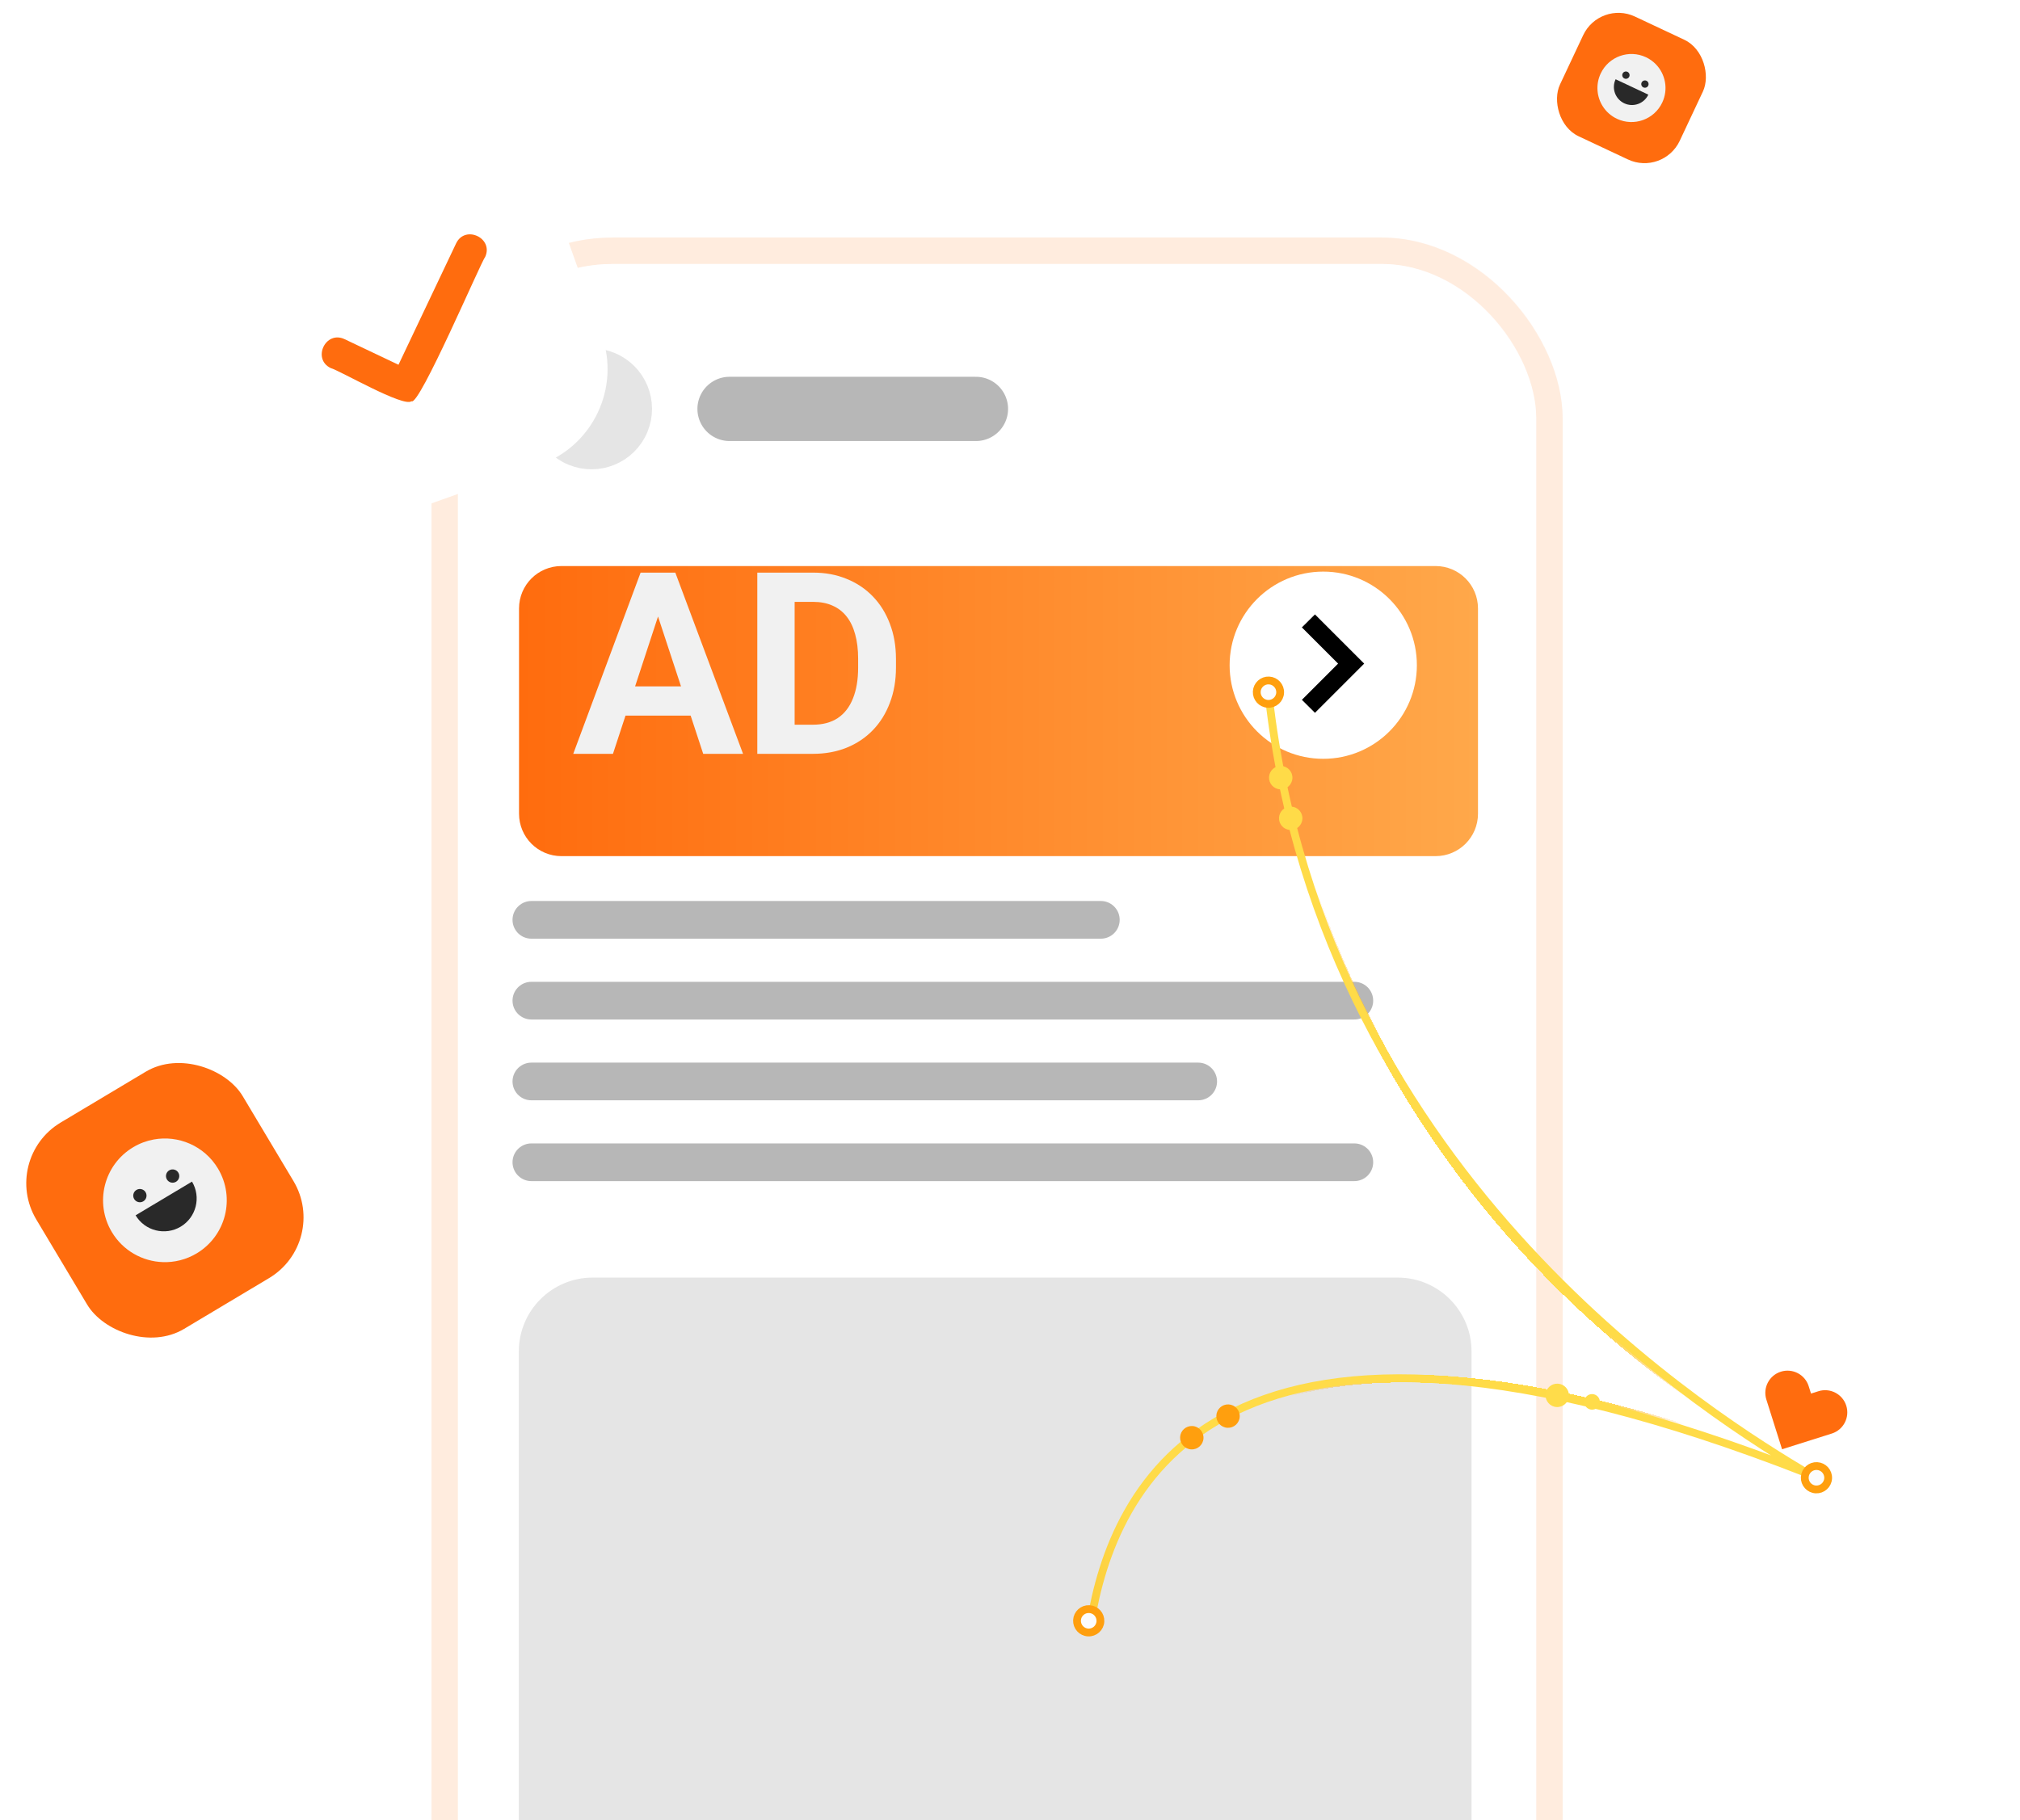<?xml version="1.0" encoding="UTF-8"?> <svg xmlns="http://www.w3.org/2000/svg" width="456" height="411" viewBox="0 0 456 411" fill="none"><rect x="100.395" y="56.618" width="249.382" height="487.61" rx="38.045" stroke="#FF6C0E" stroke-opacity="0.07" stroke-width="5.976"></rect><g clip-path="url(#clip0_11687_15593)"><rect x="103.383" y="59.606" width="243.407" height="481.635" rx="34.834" fill="white"></rect><g filter="url(#filter0_d_11687_15593)"><path d="M324.06 182.709H126.754C121.447 182.709 117.168 178.429 117.168 173.123V126.792C117.168 121.486 121.447 117.206 126.754 117.206H324.06C329.366 117.206 333.646 121.486 333.646 126.792V173.123C333.646 178.429 329.366 182.709 324.06 182.709Z" fill="url(#paint0_linear_11687_15593)"></path></g><path d="M149.5 136.294L138.372 170.211H129.408L144.61 129.296H150.314L149.5 136.294ZM158.745 170.211L147.589 136.294L146.69 129.296H152.45L167.737 170.211H158.745ZM158.239 154.98V161.584H136.629V154.98H158.239ZM183.516 170.211H174.608L174.664 163.635H183.516C185.726 163.635 187.59 163.139 189.108 162.146C190.625 161.134 191.768 159.664 192.536 157.734C193.323 155.805 193.716 153.472 193.716 150.737V148.742C193.716 146.644 193.492 144.799 193.042 143.206C192.611 141.614 191.965 140.274 191.103 139.188C190.241 138.101 189.183 137.286 187.928 136.743C186.673 136.181 185.23 135.9 183.6 135.9H174.439V129.296H183.6C186.335 129.296 188.836 129.765 191.103 130.702C193.389 131.619 195.365 132.94 197.032 134.664C198.7 136.387 199.983 138.448 200.882 140.846C201.8 143.225 202.259 145.876 202.259 148.798V150.737C202.259 153.641 201.8 156.292 200.882 158.69C199.983 161.088 198.7 163.148 197.032 164.872C195.384 166.577 193.407 167.897 191.103 168.834C188.818 169.752 186.288 170.211 183.516 170.211ZM179.385 129.296V170.211H170.955V129.296H179.385Z" fill="#F1F1F1"></path><circle cx="298.713" cy="150.2" r="21.135" fill="white"></circle><path d="M307.954 149.84L296.844 138.73L293.891 141.665L302.065 149.84L293.891 158.014L296.844 160.95L307.954 149.84Z" fill="black"></path><path d="M119.953 207.695H248.506" stroke="#B7B7B7" stroke-width="8.51" stroke-miterlimit="10" stroke-linecap="round" stroke-linejoin="round"></path><path d="M119.953 225.941H305.732" stroke="#B7B7B7" stroke-width="8.51" stroke-miterlimit="10" stroke-linecap="round" stroke-linejoin="round"></path><path d="M119.953 262.434H305.732" stroke="#B7B7B7" stroke-width="8.51" stroke-miterlimit="10" stroke-linecap="round" stroke-linejoin="round"></path><path d="M119.953 244.188H270.484" stroke="#B7B7B7" stroke-width="8.51" stroke-miterlimit="10" stroke-linecap="round" stroke-linejoin="round"></path><path d="M164.691 92.329H220.309" stroke="#B7B7B7" stroke-width="14.51" stroke-miterlimit="10" stroke-linecap="round" stroke-linejoin="round"></path><path d="M143.144 96.292C145.342 90.986 142.823 84.904 137.517 82.707C132.212 80.509 126.13 83.028 123.932 88.334C121.735 93.639 124.254 99.721 129.559 101.919C134.865 104.116 140.947 101.597 143.144 96.292Z" fill="#E5E5E5" stroke="#E5E5E5" stroke-width="6.506" stroke-miterlimit="10" stroke-linejoin="round"></path><path d="M117.121 305.144C117.121 295.937 124.585 288.472 133.793 288.472H315.514C324.722 288.472 332.186 295.937 332.186 305.144V416.011H117.121V305.144Z" fill="#E5E5E5"></path></g><rect x="100.395" y="56.618" width="249.382" height="487.61" rx="37.821" stroke="#FF6C0E" stroke-opacity="0.07" stroke-width="5.976"></rect><g filter="url(#filter1_d_11687_15593)"><rect x="397.148" y="286.294" width="43.242" height="43.242" rx="12.718" transform="rotate(27.247 397.148 286.294)" fill="white"></rect><path d="M402.01 305.719C404.649 304.887 407.463 306.35 408.297 308.988L408.825 310.66L410.495 310.131C411.816 309.714 413.179 309.873 414.316 310.464C415.454 311.057 416.367 312.08 416.782 313.4C417.615 316.038 416.151 318.854 413.513 319.688L411.843 320.217L402.287 323.235L399.268 313.679L398.741 312.008C398.324 310.687 398.482 309.325 399.074 308.187C399.667 307.048 400.69 306.136 402.01 305.719Z" fill="#FF6C0E"></path></g><rect y="261.649" width="54.286" height="54.286" rx="15.966" transform="rotate(-30.866 0 261.649)" fill="#FF6C0E"></rect><path d="M49.211 263.864C53.167 270.483 51.009 279.055 44.391 283.01C42.002 284.438 39.357 285.07 36.768 284.98C32.186 284.826 27.773 282.416 25.245 278.187C21.289 271.568 23.446 262.996 30.065 259.04C31.527 258.167 33.087 257.591 34.67 257.297C40.247 256.259 46.13 258.709 49.211 263.864Z" fill="#F1F1F1"></path><path d="M32.866 269.195C33.291 269.907 33.059 270.829 32.348 271.254C31.637 271.679 30.715 271.447 30.29 270.735C29.864 270.024 30.097 269.102 30.808 268.677C31.519 268.252 32.441 268.484 32.866 269.195Z" fill="#292929"></path><path d="M40.257 264.778C40.682 265.489 40.45 266.411 39.739 266.836C39.028 267.261 38.105 267.029 37.68 266.318C37.255 265.606 37.487 264.684 38.198 264.259C38.91 263.834 39.832 264.066 40.257 264.778Z" fill="#292929"></path><path d="M43.344 266.802C45.447 270.32 44.3 274.876 40.785 276.977C37.27 279.078 32.712 277.932 30.609 274.414L43.344 266.802Z" fill="#292929"></path><rect x="361.125" width="29.873" height="29.873" rx="8.786" transform="rotate(25.18 361.125 0)" fill="#FF6C0E"></rect><path d="M375.245 23.143C373.439 26.984 368.863 28.633 365.023 26.828C363.637 26.177 362.536 25.163 361.781 23.954C360.443 21.815 360.187 19.06 361.34 16.606C363.146 12.766 367.722 11.116 371.561 12.921C372.41 13.32 373.152 13.855 373.773 14.488C375.961 16.714 376.651 20.152 375.245 23.143Z" fill="#F1F1F1"></path><path d="M367.784 17.321C367.59 17.734 367.098 17.911 366.685 17.717C366.273 17.523 366.095 17.031 366.289 16.618C366.483 16.206 366.975 16.028 367.388 16.222C367.801 16.416 367.978 16.908 367.784 17.321Z" fill="#292929"></path><path d="M372.077 19.337C371.883 19.75 371.391 19.927 370.978 19.733C370.565 19.54 370.388 19.047 370.582 18.634C370.776 18.222 371.268 18.044 371.681 18.238C372.094 18.432 372.271 18.925 372.077 19.337Z" fill="#292929"></path><path d="M372.099 21.369C371.14 23.41 368.708 24.287 366.668 23.328C364.629 22.369 363.751 19.936 364.711 17.895L372.099 21.369Z" fill="#292929"></path><g filter="url(#filter2_d_11687_15593)"><rect x="44" y="46" width="77.89" height="77.89" rx="22.909" transform="rotate(-19.606 44 46)" fill="white"></rect><path d="M92.89 86.593C91.127 88.063 76.501 79.557 74.668 79.115C70.404 77.066 73.485 70.56 77.773 72.574L89.957 78.359L102.963 50.955C105.008 46.693 111.518 49.77 109.504 54.06C108.686 54.874 94.579 87.936 92.891 86.594L92.89 86.593Z" fill="#FF6C0E"></path></g><g filter="url(#filter3_d_11687_15593)"><path d="M246.19 366.431C251.08 336.695 275.512 280.178 409.705 332.847C390.45 321.287 304.882 277.462 285.446 157.322" stroke="url(#paint1_linear_11687_15593)" stroke-width="1.761" stroke-linejoin="round" shape-rendering="crispEdges"></path></g><path d="M246.19 366.431C251.08 336.695 274.014 280.102 408.207 332.771C388.951 321.211 298.897 267.145 286.442 157.372" stroke="url(#paint2_linear_11687_15593)" stroke-width="1.761" stroke-linejoin="round"></path><ellipse cx="245.77" cy="365.969" rx="2.642" ry="2.642" transform="rotate(2.906 245.77 365.969)" fill="#FCFCFC" stroke="#FF9F0E" stroke-width="1.761"></ellipse><g filter="url(#filter4_d_11687_15593)"><ellipse cx="410.052" cy="333.669" rx="2.642" ry="2.642" transform="rotate(2.906 410.052 333.669)" fill="#FCFCFC"></ellipse><ellipse cx="410.052" cy="333.669" rx="2.642" ry="2.642" transform="rotate(2.906 410.052 333.669)" stroke="#FF9F0E" stroke-width="1.761"></ellipse></g><ellipse cx="286.345" cy="156.288" rx="2.642" ry="2.642" transform="rotate(2.906 286.345 156.288)" fill="#FCFCFC" stroke="#FF9F0E" stroke-width="1.761"></ellipse><ellipse cx="277.22" cy="319.751" rx="2.642" ry="2.642" transform="rotate(2.906 277.22 319.751)" fill="#FF9F0E"></ellipse><ellipse cx="351.536" cy="315.064" rx="2.642" ry="2.642" transform="rotate(2.906 351.536 315.064)" fill="#FFDC4A"></ellipse><ellipse cx="291.368" cy="184.763" rx="2.642" ry="2.642" transform="rotate(2.906 291.368 184.763)" fill="#FFDB48"></ellipse><ellipse cx="289.114" cy="175.591" rx="2.642" ry="2.642" transform="rotate(2.906 289.114 175.591)" fill="#FFDB48"></ellipse><ellipse cx="359.396" cy="316.537" rx="1.761" ry="1.761" transform="rotate(2.906 359.396 316.537)" fill="#FFDC4A"></ellipse><ellipse cx="269.04" cy="324.627" rx="2.642" ry="2.642" transform="rotate(2.906 269.04 324.627)" fill="#FF9F0E"></ellipse><defs><filter id="filter0_d_11687_15593" x="102.598" y="113.239" width="245.617" height="94.642" filterUnits="userSpaceOnUse" color-interpolation-filters="sRGB"><feFlood flood-opacity="0" result="BackgroundImageFix"></feFlood><feColorMatrix in="SourceAlpha" type="matrix" values="0 0 0 0 0 0 0 0 0 0 0 0 0 0 0 0 0 0 127 0" result="hardAlpha"></feColorMatrix><feOffset dy="10.603"></feOffset><feGaussianBlur stdDeviation="7.285"></feGaussianBlur><feComposite in2="hardAlpha" operator="out"></feComposite><feColorMatrix type="matrix" values="0 0 0 0 0 0 0 0 0 0 0 0 0 0 0 0 0 0 0.15 0"></feColorMatrix><feBlend mode="normal" in2="BackgroundImageFix" result="effect1_dropShadow_11687_15593"></feBlend><feBlend mode="normal" in="SourceGraphic" in2="effect1_dropShadow_11687_15593" result="shape"></feBlend></filter><filter id="filter1_d_11687_15593" x="357.762" y="270.706" width="97.418" height="97.418" filterUnits="userSpaceOnUse" color-interpolation-filters="sRGB"><feFlood flood-opacity="0" result="BackgroundImageFix"></feFlood><feColorMatrix in="SourceAlpha" type="matrix" values="0 0 0 0 0 0 0 0 0 0 0 0 0 0 0 0 0 0 127 0" result="hardAlpha"></feColorMatrix><feOffset dy="4"></feOffset><feGaussianBlur stdDeviation="12"></feGaussianBlur><feComposite in2="hardAlpha" operator="out"></feComposite><feColorMatrix type="matrix" values="0 0 0 0 0 0 0 0 0 0 0 0 0 0 0 0 0 0 0.11 0"></feColorMatrix><feBlend mode="normal" in2="BackgroundImageFix" result="effect1_dropShadow_11687_15593"></feBlend><feBlend mode="normal" in="SourceGraphic" in2="effect1_dropShadow_11687_15593" result="shape"></feBlend></filter><filter id="filter2_d_11687_15593" x="26.41" y="6.274" width="134.688" height="134.689" filterUnits="userSpaceOnUse" color-interpolation-filters="sRGB"><feFlood flood-opacity="0" result="BackgroundImageFix"></feFlood><feColorMatrix in="SourceAlpha" type="matrix" values="0 0 0 0 0 0 0 0 0 0 0 0 0 0 0 0 0 0 127 0" result="hardAlpha"></feColorMatrix><feOffset dy="4"></feOffset><feGaussianBlur stdDeviation="12"></feGaussianBlur><feComposite in2="hardAlpha" operator="out"></feComposite><feColorMatrix type="matrix" values="0 0 0 0 0 0 0 0 0 0 0 0 0 0 0 0 0 0 0.09 0"></feColorMatrix><feBlend mode="normal" in2="BackgroundImageFix" result="effect1_dropShadow_11687_15593"></feBlend><feBlend mode="normal" in="SourceGraphic" in2="effect1_dropShadow_11687_15593" result="shape"></feBlend></filter><filter id="filter3_d_11687_15593" x="234.752" y="146.612" width="186.403" height="230.53" filterUnits="userSpaceOnUse" color-interpolation-filters="sRGB"><feFlood flood-opacity="0" result="BackgroundImageFix"></feFlood><feColorMatrix in="SourceAlpha" type="matrix" values="0 0 0 0 0 0 0 0 0 0 0 0 0 0 0 0 0 0 127 0" result="hardAlpha"></feColorMatrix><feOffset></feOffset><feGaussianBlur stdDeviation="5.284"></feGaussianBlur><feComposite in2="hardAlpha" operator="out"></feComposite><feColorMatrix type="matrix" values="0 0 0 0 1 0 0 0 0 0.863 0 0 0 0 0.29 0 0 0 0.36 0"></feColorMatrix><feBlend mode="normal" in2="BackgroundImageFix" result="effect1_dropShadow_11687_15593"></feBlend><feBlend mode="normal" in="SourceGraphic" in2="effect1_dropShadow_11687_15593" result="shape"></feBlend></filter><filter id="filter4_d_11687_15593" x="403.004" y="326.623" width="14.093" height="14.092" filterUnits="userSpaceOnUse" color-interpolation-filters="sRGB"><feFlood flood-opacity="0" result="BackgroundImageFix"></feFlood><feColorMatrix in="SourceAlpha" type="matrix" values="0 0 0 0 0 0 0 0 0 0 0 0 0 0 0 0 0 0 127 0" result="hardAlpha"></feColorMatrix><feOffset></feOffset><feGaussianBlur stdDeviation="1.761"></feGaussianBlur><feComposite in2="hardAlpha" operator="out"></feComposite><feColorMatrix type="matrix" values="0 0 0 0 1 0 0 0 0 0.624 0 0 0 0 0.055 0 0 0 0.72 0"></feColorMatrix><feBlend mode="normal" in2="BackgroundImageFix" result="effect1_dropShadow_11687_15593"></feBlend><feBlend mode="normal" in="SourceGraphic" in2="effect1_dropShadow_11687_15593" result="shape"></feBlend></filter><linearGradient id="paint0_linear_11687_15593" x1="333.488" y1="150.201" x2="117.569" y2="150.201" gradientUnits="userSpaceOnUse"><stop stop-color="#FFA84A"></stop><stop offset="1" stop-color="#FF6C0E"></stop></linearGradient><linearGradient id="paint1_linear_11687_15593" x1="250.02" y1="299.603" x2="430.338" y2="308.757" gradientUnits="userSpaceOnUse"><stop offset="0.232" stop-color="#FF9F0E" stop-opacity="0"></stop><stop offset="0.363" stop-color="#FFDB4A"></stop><stop offset="0.621" stop-color="#FFDB4A"></stop><stop offset="0.727" stop-color="#FF9F0E" stop-opacity="0"></stop></linearGradient><linearGradient id="paint2_linear_11687_15593" x1="131.901" y1="371.313" x2="559.501" y2="261.85" gradientUnits="userSpaceOnUse"><stop offset="0.134" stop-color="#F2970F"></stop><stop offset="0.286" stop-color="#FFDB48"></stop><stop offset="0.621" stop-color="#FFDB48"></stop><stop offset="0.727" stop-color="#FF9F0E"></stop></linearGradient><clipPath id="clip0_11687_15593"><rect x="103.383" y="59.606" width="243.407" height="481.635" rx="34.834" fill="white"></rect></clipPath></defs></svg> 